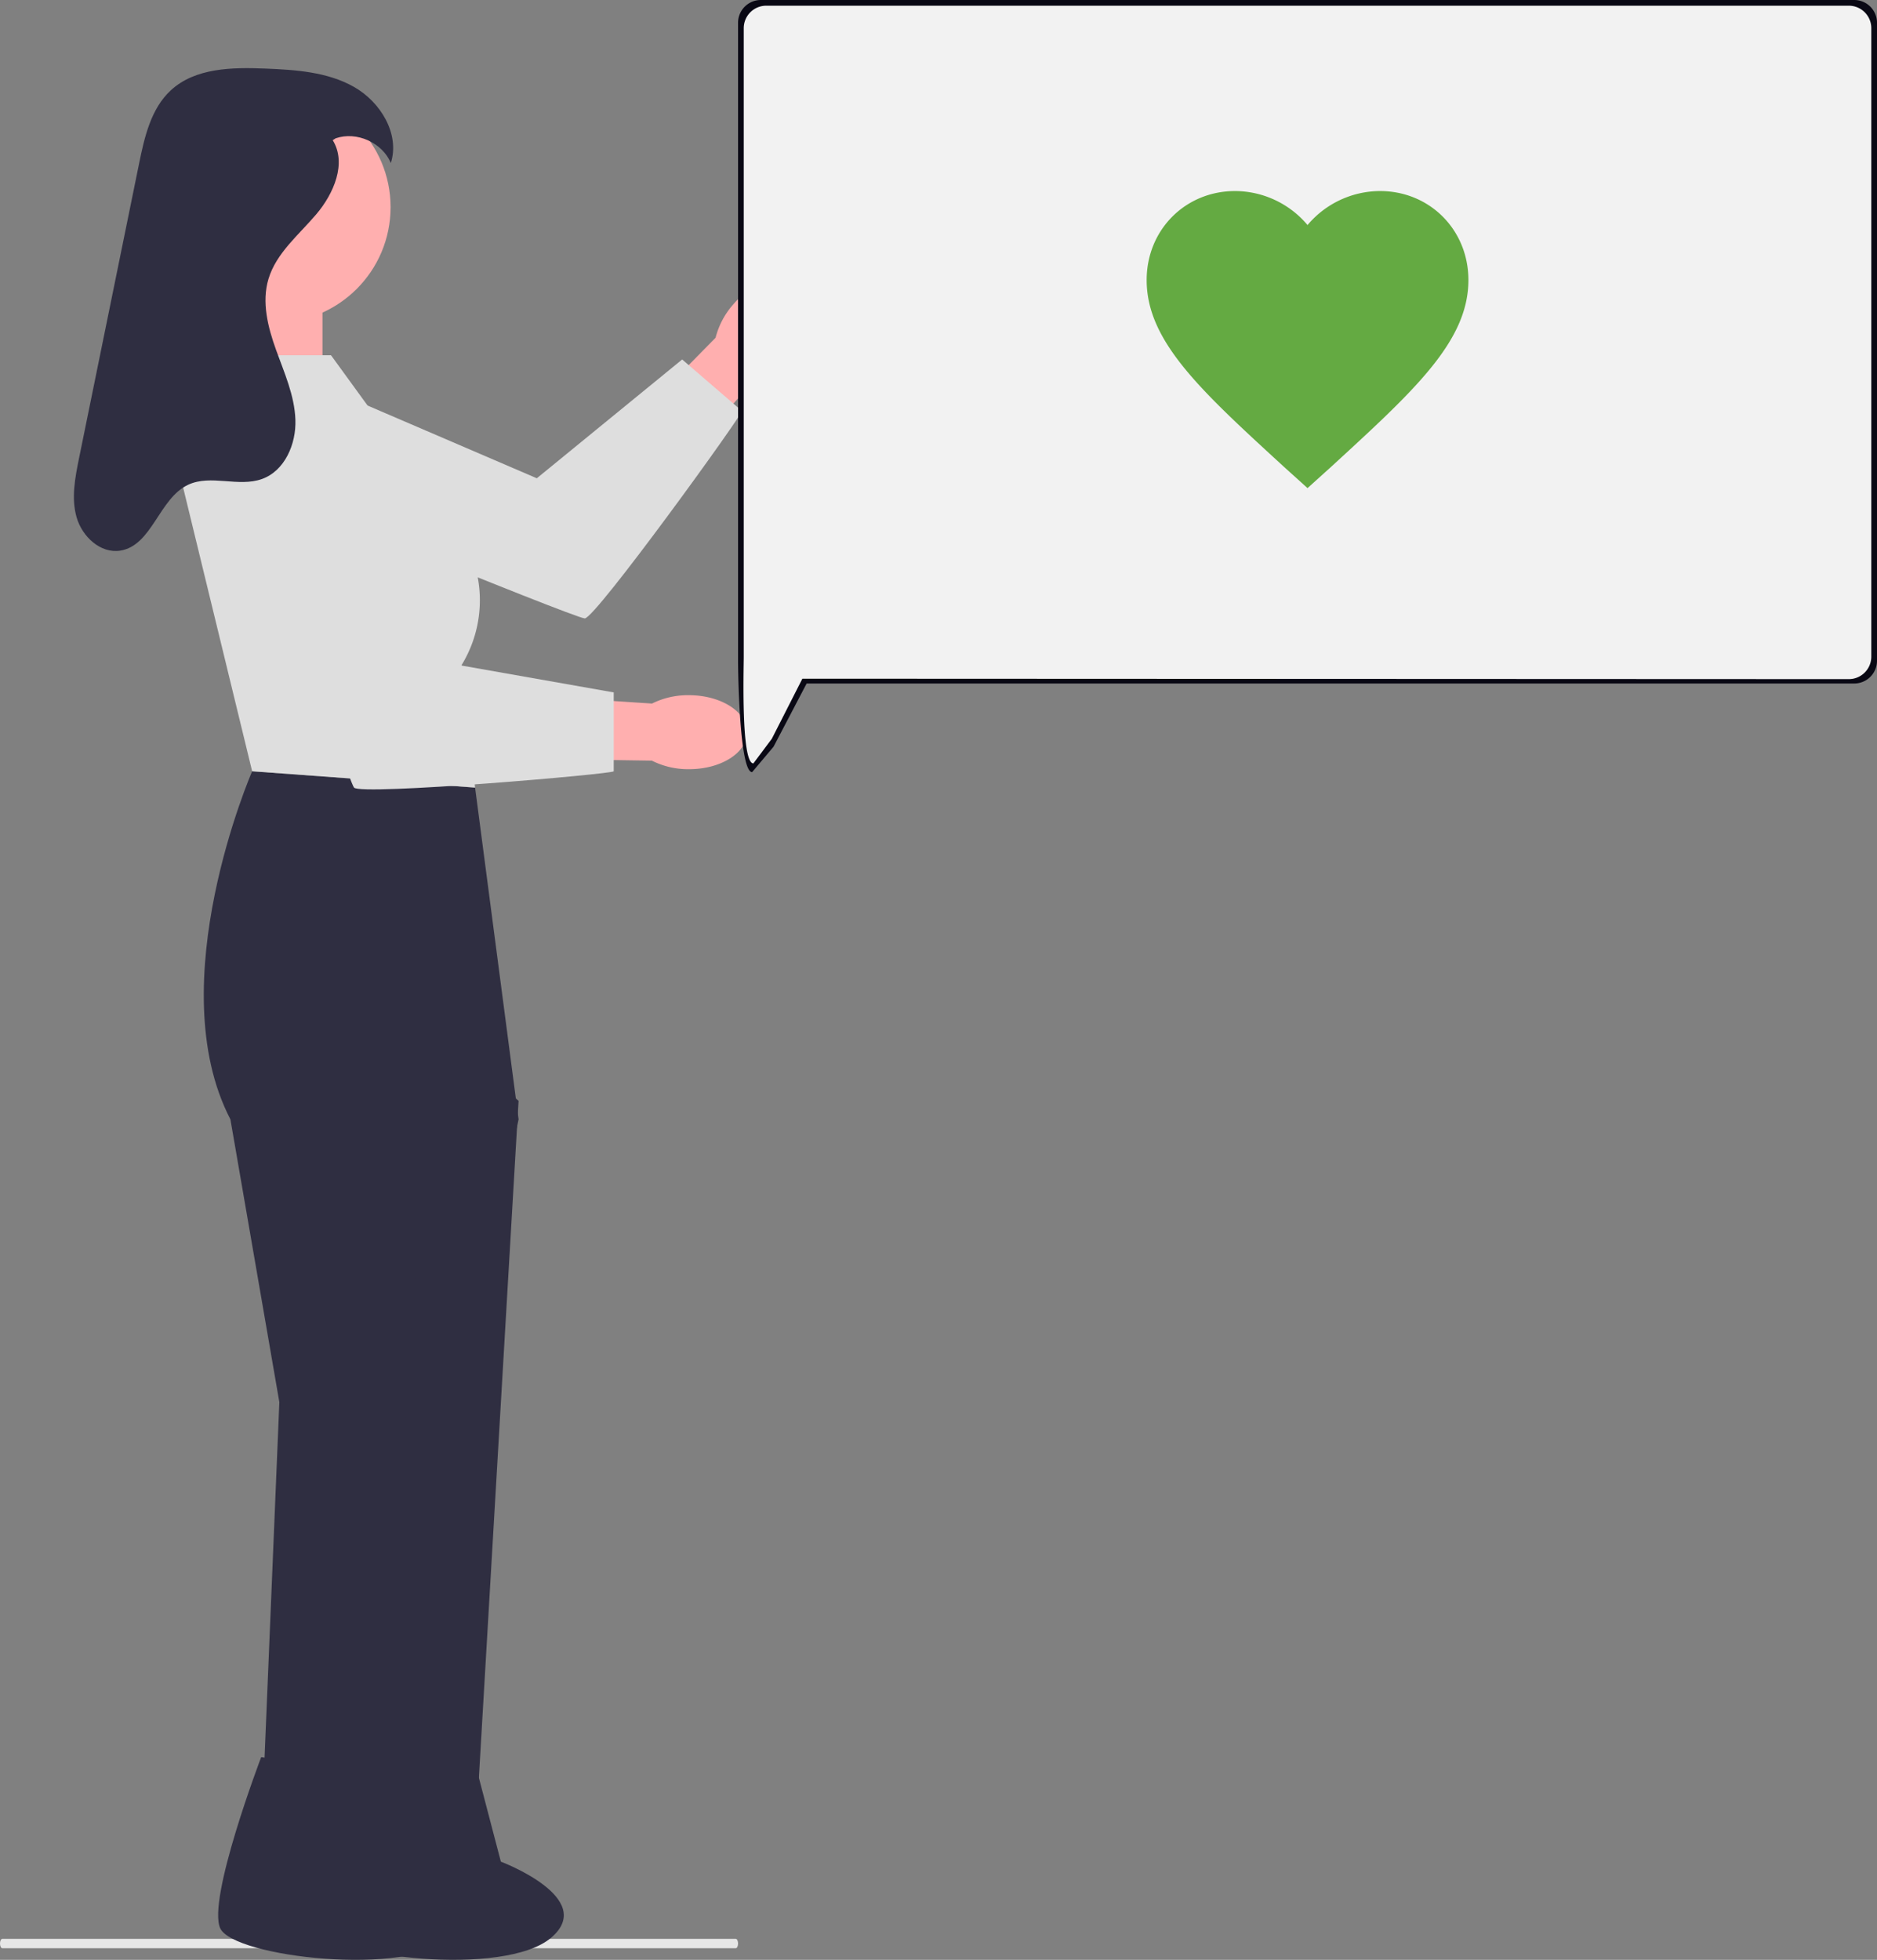 <?xml version="1.0" encoding="UTF-8"?> <svg xmlns="http://www.w3.org/2000/svg" xmlns:xlink="http://www.w3.org/1999/xlink" width="688.317" height="718.54" viewBox="0 0 688.317 718.54" role="img"><rect x="0" y="0" width="688.317" height="718.54" fill="#808080" stroke="none"/><g transform="translate(-632.162 -252)"><path d="M611.272,724.45H342.331c-.473,0-.857-.772-.857-1.725s.384-1.725.857-1.725H611.272c.473,0,.857.772.857,1.725S611.746,724.45,611.272,724.45Z" transform="translate(290.688 241.839)" fill="#e6e6e6"></path><g transform="translate(659.266 276.99)"><g transform="translate(49.292 77.023)"><path d="M378.7,156.324a29.47,29.47,0,0,1-11.226,8.227l-12.446,14.015-35.251,42.566-23.816,14.406L284.9,216.5l52.2-50.85,14.547-14.8a29.45,29.45,0,0,1,6.539-12.291c7.706-8.9,18.547-12.142,24.211-7.237s4.008,16.1-3.7,25Z" transform="translate(-165.633 -129.034)" fill="#ffafaf"></path><path d="M215.757,186.1l22.924-38.151,97.531,41.906,53.31-43.556,21.905,18.869c.755.651-53.758,76.155-57.629,76.066S215.756,186.1,215.756,186.1Z" transform="translate(-215.756 -116.517)" fill="#dedede"></path></g><rect width="33.897" height="65.8" transform="translate(57.256 80.414)" fill="#ffafaf"></rect><path d="M314.28,239.812l-81.751-5.982s-33.9,77.763-7.976,127.612L242.5,465.127l-7.1,170.657h37.132l57.7-274.342L314.28,239.812Z" transform="translate(-167.165 23.955)" fill="#2f2e41"></path><path d="M271.6,287.792l31.9,27.768L287.553,587.519H251.662Z" transform="translate(-140.438 63.07)" fill="#2f2e41"></path><circle cx="42.378" cy="42.378" r="42.378" transform="translate(31.369 8.595)" fill="#ffafaf"></circle><path d="M233.624,443.381,277.4,450.3l8.228,31.4s35.545,13.376,18.418,27.911-80.4,7.02-85.4-3.406,14.978-62.824,14.978-62.824Z" transform="translate(-164.953 175.855)" fill="#2f2e41"></path><path d="M254.432,443.381l43.777,6.916,8.228,31.4s35.545,13.376,18.418,27.911-80.4,7.02-85.4-3.406,14.979-62.824,14.979-62.824Z" transform="translate(-149.87 175.855)" fill="#2f2e41"></path><path d="M365.829,246.749a29.469,29.469,0,0,1-13.56-3.136l-18.741-.283L278.271,244.4l-26.459-8.642,7.207-20.8,72.6,6.365,20.707,1.362a29.45,29.45,0,0,1,13.58-3.068c11.775.028,21.3,6.128,21.285,13.62s-9.58,13.543-21.359,13.513Z" transform="translate(-140.329 10.273)" fill="#ffafaf"></path><path d="M265.3,145.4H223.346l-13.878,41.873,26.918,110.663,81.751,5.982-4.985-44.863h0a45.435,45.435,0,0,0-1.95-50.536Z" transform="translate(-171.023 -40.149)" fill="#dedede"></path><path d="M218.716,158.967l43.866-7.531,31.9,101.245,67.794,11.964v28.912c0,1-92.785,8.973-95.244,5.982s-48.319-140.572-48.319-140.572Z" transform="translate(-164.319 -35.772)" fill="#dedede"></path><path d="M282.087,110.783c5.206,8.446.406,19.57-6.007,27.14s-14.683,14.215-17.546,23.714c-2.567,8.517-.232,17.7,2.787,26.069s6.773,16.71,7.084,25.6-3.9,18.707-12.27,21.708c-8.593,3.08-18.752-1.76-27.028,2.09-10.78,5.014-13.223,22.375-24.976,24.175-7.233,1.108-13.936-5.163-15.957-12.2s-.57-14.538.892-21.708l12.011-58.932,9.994-49.035c1.989-9.759,4.349-20.2,11.683-26.936,8.962-8.233,22.471-8.429,34.631-7.936,11.172.453,22.8,1.218,32.521,6.734s16.87,17.241,13.5,27.9c-3.143-7.5-12.535-11.715-20.229-9.068" transform="translate(-187.18 -84.38)" fill="#2f2e41"></path></g><g transform="translate(902.817 252)"><path d="M8.353,0H409.309a8.353,8.353,0,0,1,8.353,8.353V242.244a8.353,8.353,0,0,1-8.353,8.353H25.148L13.01,273.775l-7.846,9.312C.551,283.087,0,246.858,0,242.244V8.353A8.353,8.353,0,0,1,8.353,0Z" fill="#090814"></path><path d="M8.274,0H405.22a8.25,8.25,0,0,1,8.27,8.23V238.674a8.25,8.25,0,0,1-8.27,8.23L21.5,246.744,10.289,268.781,3.535,277.8C-1.033,277.8,0,243.219,0,238.674V8.23A8.25,8.25,0,0,1,8.274,0Z" transform="translate(2.084 2.088)" fill="#f2f2f2"></path></g><path d="M723.52,314.26l-8.555-7.718c-30.382-27.894-50.439-46-50.439-68.551,0-18.4,14.158-32.644,32.447-32.644a34.9,34.9,0,0,1,26.548,12.465,34.9,34.9,0,0,1,26.548-12.465c18.289,0,32.447,14.244,32.447,32.644,0,22.553-20.058,40.658-50.439,68.551Z" transform="translate(388.128 116.697)" fill="#64aa42"></path></g></svg> 